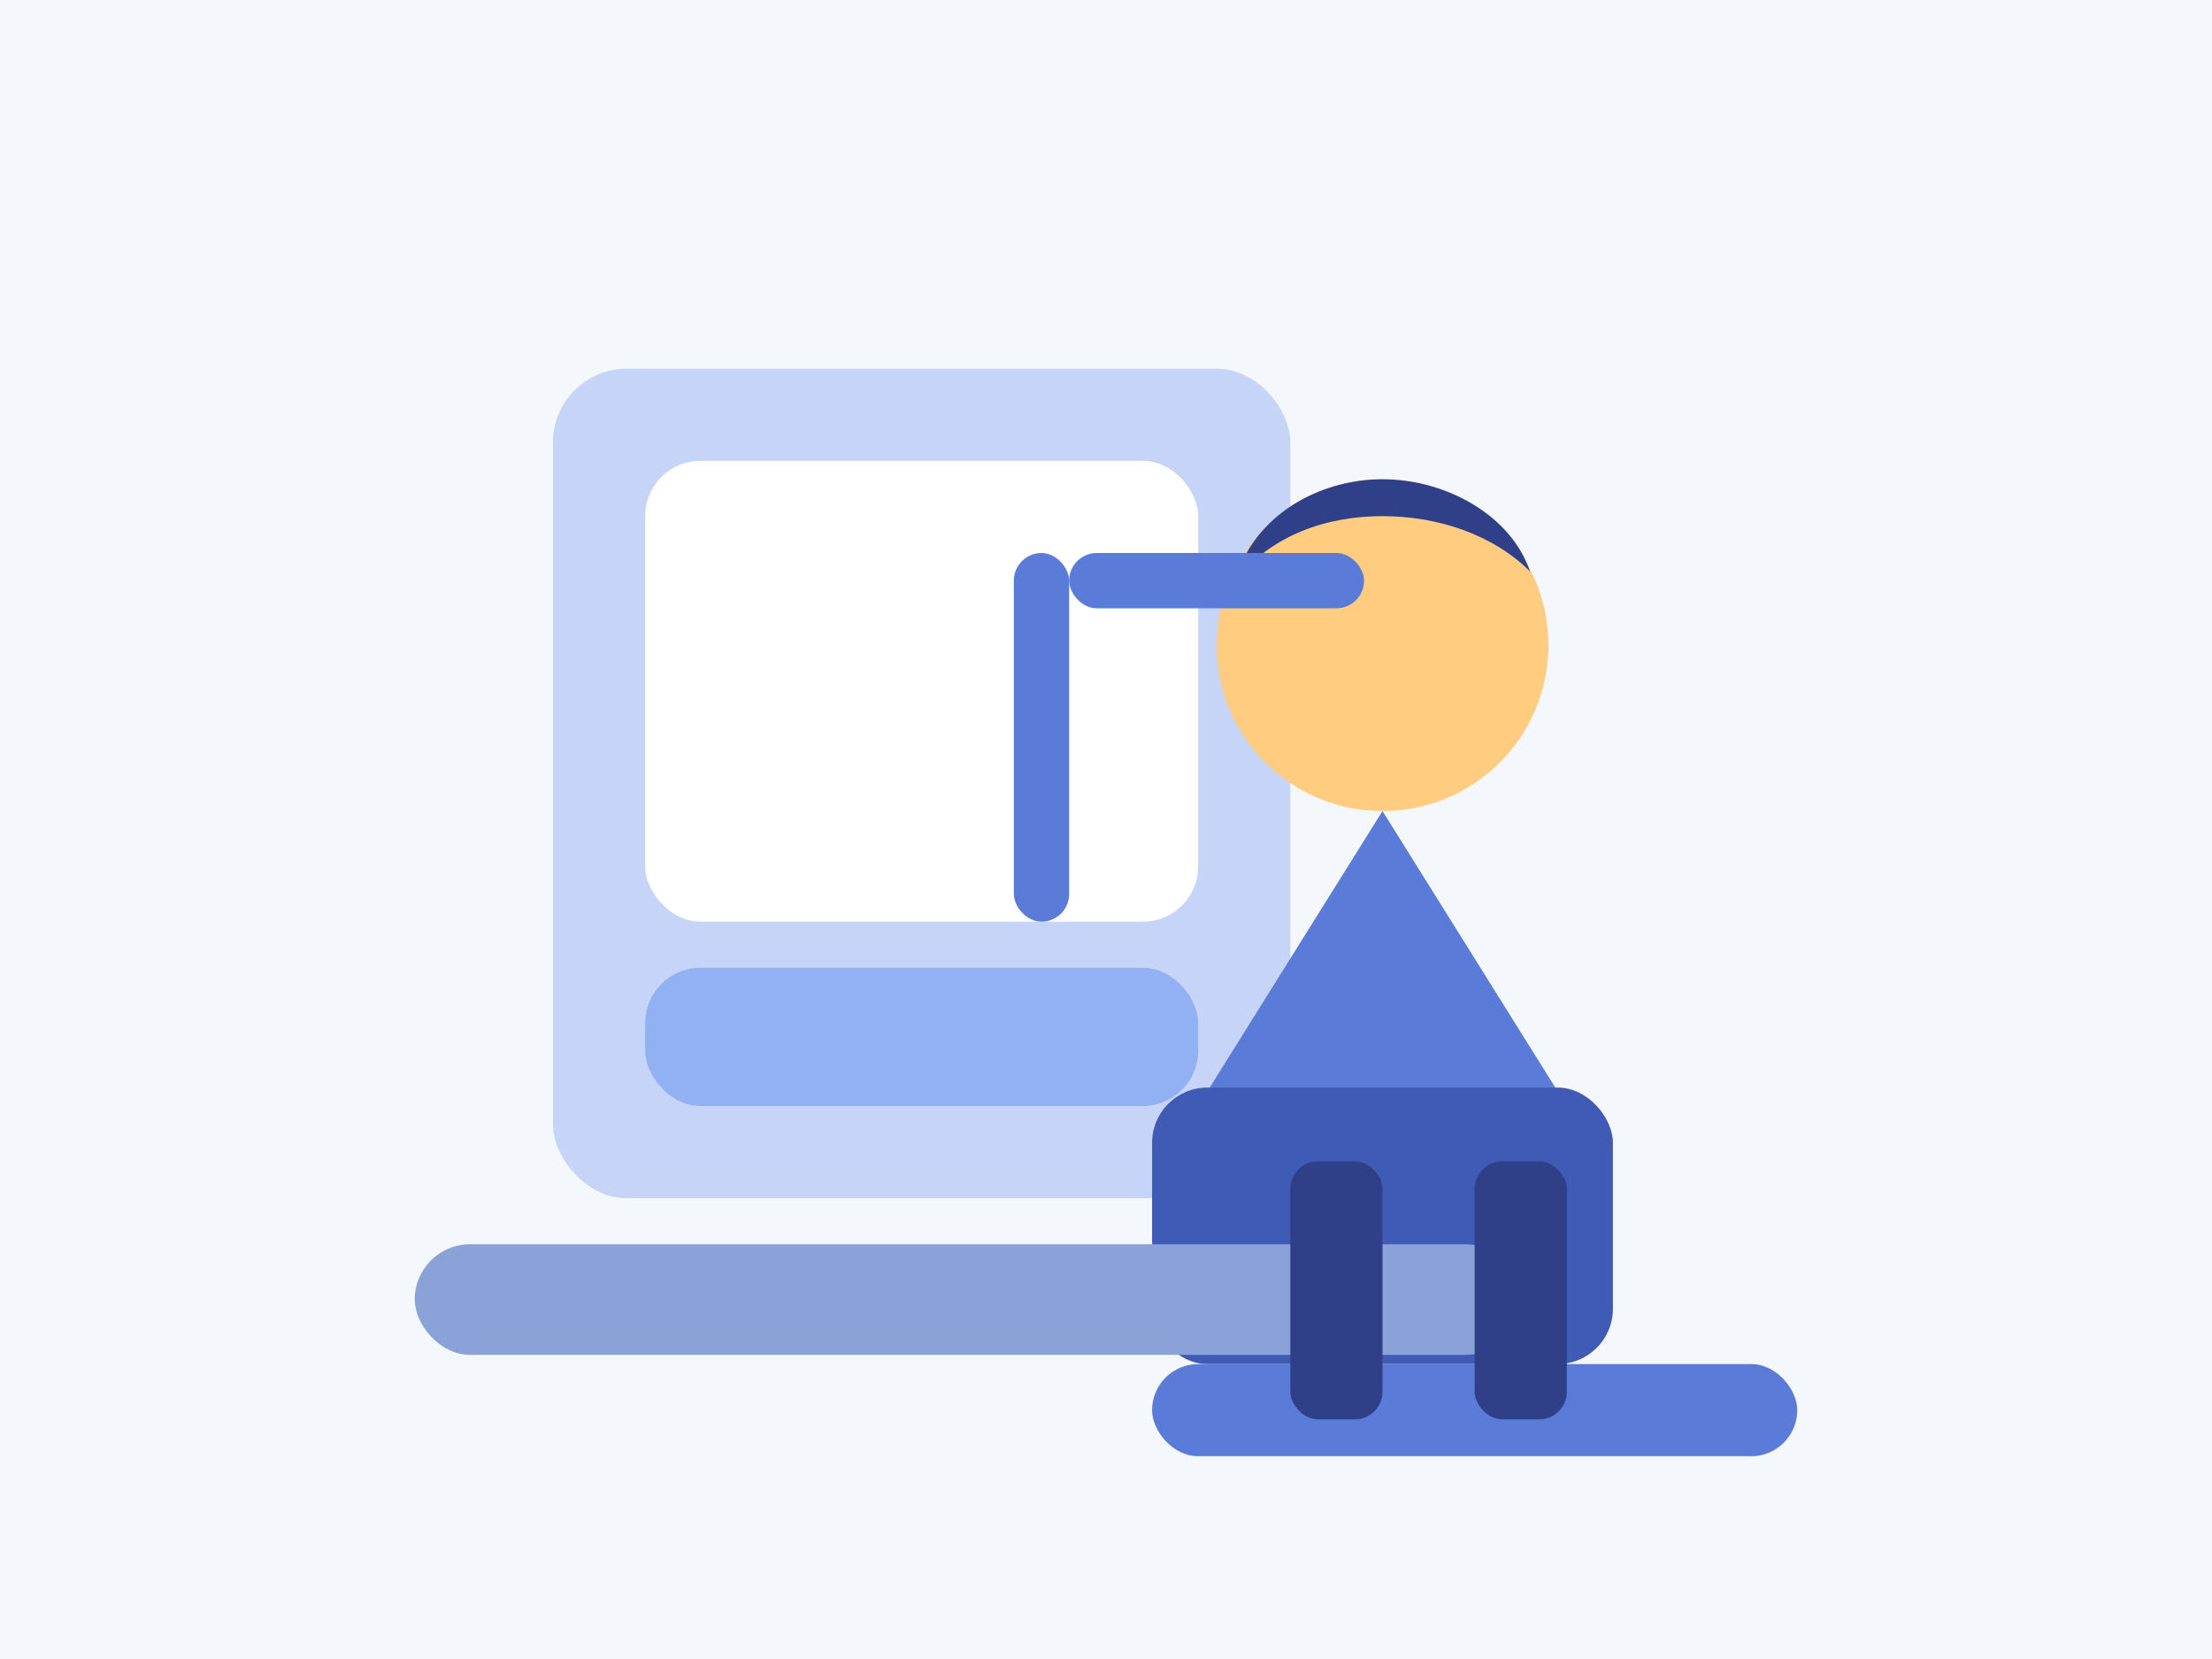 <svg xmlns="http://www.w3.org/2000/svg" width="240" height="180" viewBox="0 0 240 180">
  <rect x="0" y="0" width="240" height="180" fill="#f4f7fb" />
  <rect x="60" y="40" width="80" height="90" rx="8" fill="#c6d5f7" />
  <rect x="70" y="50" width="60" height="50" rx="6" fill="#ffffff" />
  <rect x="70" y="105" width="60" height="15" rx="6" fill="#92b1f2" />
  <circle cx="150" cy="70" r="18" fill="#ffcc80" />
  <path d="M150 88 L170 120 L130 120 Z" fill="#5a7bd8" />
  <rect x="125" y="118" width="50" height="30" rx="6" fill="#3f5bb5" />
  <rect x="45" y="135" width="120" height="12" rx="6" fill="#8aa2d8" />
  <rect x="125" y="148" width="70" height="10" rx="5" fill="#5a7bd8" />
  <rect x="140" y="126" width="10" height="28" rx="3" fill="#2f3f88" />
  <rect x="160" y="126" width="10" height="28" rx="3" fill="#2f3f88" />
  <path d="M150 52 C157 52 164 56 166 62 C162 58 156 56 150 56 C144 56 138 58 134 63 C136 56 143 52 150 52 Z" fill="#2f3f88" />
  <rect x="110" y="60" width="6" height="40" rx="3" fill="#5a7bd8" />
  <rect x="116" y="60" width="32" height="6" rx="3" fill="#5a7bd8" />
</svg>
